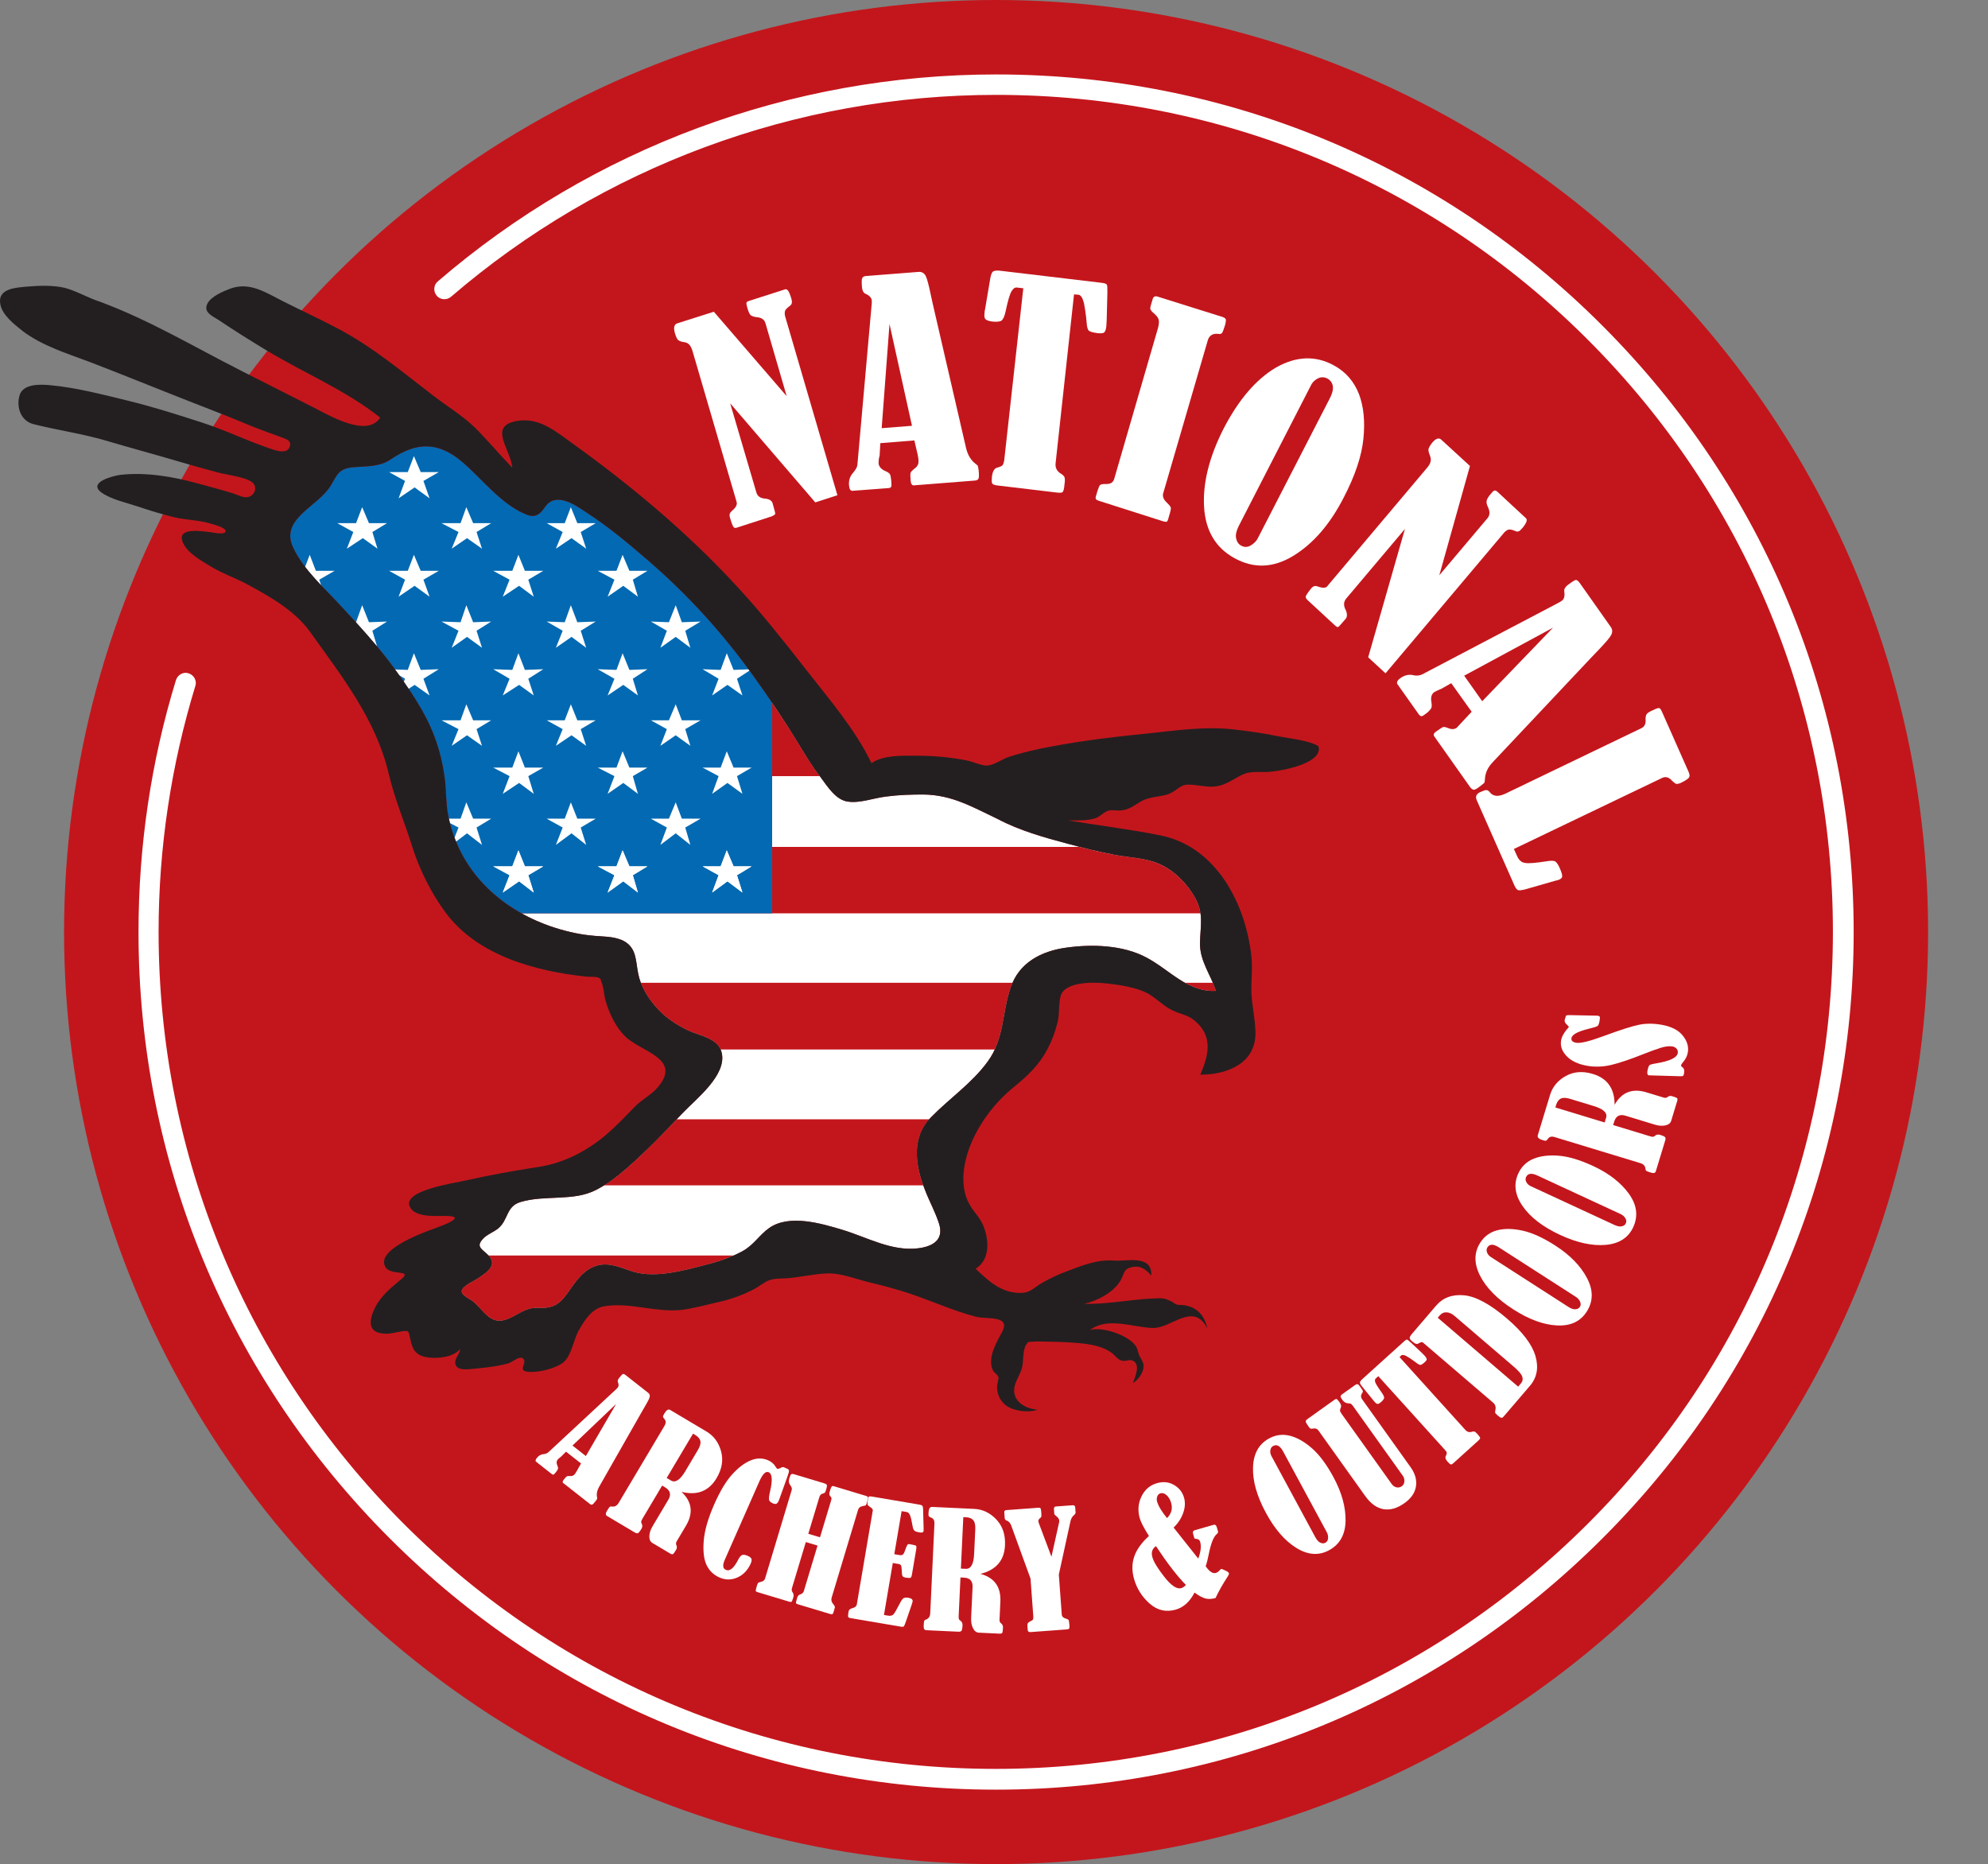 <?xml version="1.0" encoding="utf-8"?>
<!-- Generator: Adobe Illustrator 26.0.2, SVG Export Plug-In . SVG Version: 6.00 Build 0)  -->
<svg version="1.1" id="Layer_1" xmlns="http://www.w3.org/2000/svg" xmlns:xlink="http://www.w3.org/1999/xlink" x="0px" y="0px"
	 viewBox="0 0 583.943 547.534" style="enable-background:new 0 0 583.943 547.534;" xml:space="preserve">
<rect x="0" y="0" width="583.943" height="547.534" fill="#808080" stroke="none"/>
<style type="text/css">
	.st0{fill:#C3161C;}
	.st1{fill:#FFFFFF;}
	.st2{fill:#0369B2;}
	.st3{fill:#231F20;}
</style>
<circle class="st0" cx="292.585" cy="273.767" r="273.767"/>
<g>
	<path class="st1" d="M145.792,263.193c0.341,0.285,0.69,0.562,1.041,0.838C146.482,263.756,146.133,263.478,145.792,263.193z"/>
	<path class="st1" d="M352.478,276.967c0.1-5.1,1.2-8.7-1.5-13.4c-2.3-4.1-6.1-7.9-10.4-9.8c-4-1.8-8.9-1.9-13.2-2.7
		c-4.6-0.9-9.1-2-13.6-3.2c-7.1-1.9-14.3-3.9-20.7-7.3c-7.4-3.5-13.4-7.1-21.8-7.2c-3.7,0-7.3,0.1-11,0.6c-3.5,0.4-7.7,2-11.1,1.5
		c-3.7-0.4-6.2-4.6-8.3-7.4c-2.4-3.1-4.3-6.3-6.3-9.6c-3.331-5.472-6.857-10.814-10.515-16.035c0.913,1.309,1.818,2.625,2.715,3.947
		v61.888h-73.569c2.67,1.487,5.5,2.765,8.469,3.8c3.8,1.3,7.8,2.3,11.8,2.7c3.2,0.4,6.7,0.1,9.7,1.6c3.9,2.1,3.5,5.9,4.3,9.7
		c0.7,3.5,2.7,6.9,5.1,9.6c2.5,3,6,5.3,9.5,7c3.5,1.6,8.9,2.3,9.9,6.5c1.6,6.6-7.5,13.6-11.5,17.8c-5.3,5.6-10.6,11.1-16.3,16.1
		c-2.8,2.4-5.7,4.7-9,6.4c-3.5,1.8-7.1,2.1-11,2.3c-3.8,0.2-7.7,0.2-11.3,1.3c-4.3,1.3-3.5,5.3-6.6,7.8c-1.4,1.1-3.4,1.8-4.5,3.1
		c-1.8,2-0.6,2.7,1.1,4.2c3.7,3.2,0.4,5.4-2.8,7.5c-1.1,0.7-4.4,2.1-4.5,3.6c0,1.3,2.6,2.3,3.6,3.2c2.7,2.3,4.7,6.4,8.9,5.3
		c3.7-1,5.8-3.8,10-3.6c4.5,0.2,6.3-1,8.9-4.7c2.3-3.3,4.6-6.8,8.7-7.8c3.6-0.9,7.1,0.9,10.4,1.9c6.6,2,15.3-0.5,21.8-2.2
		c3.6-0.9,6.9-2.1,10.1-3.8c3.4-1.8,5-4.8,8-6.9c5.9-4.1,15.3-1.3,21.6,0.6c7.2,2.2,14.3,6.3,22,5.4c4.3-0.5,7.7-2.4,6.3-7.1
		c-1.1-3.5-2.9-6.7-4.2-10.1c-2.8-7.2-4.1-15.4,1.9-21.4c5.4-5.5,11.9-9.9,16.5-16.2c5-6.8,4.2-14.2,6.8-21.8
		c2.4-7.3,9-10.7,16.2-11.7c7.7-1.1,16.8-0.8,23.7,2.9c6.8,3.6,12.2,10.3,20.4,9.8C355.678,286.367,352.379,282.267,352.478,276.967
		z"/>
	<path class="st1" d="M144.271,261.857l-0.01,0.009c0.222,0.203,0.457,0.393,0.683,0.592
		C144.718,262.26,144.493,262.06,144.271,261.857z"/>
	<path class="st1" d="M148.799,265.499c-0.39-0.275-0.776-0.553-1.156-0.839C148.024,264.945,148.41,265.224,148.799,265.499z"/>
	<path class="st1" d="M151.545,267.298c0.466,0.284,0.936,0.562,1.414,0.831C152.481,267.86,152.011,267.581,151.545,267.298z"/>
	<path class="st1" d="M149.565,266.029c0.421,0.285,0.848,0.564,1.28,0.836C150.413,266.593,149.987,266.314,149.565,266.029z"/>
</g>
<polyline class="st0" points="270.378,371.867 272.978,372.267 275.178,372.467 276.978,372.267 278.478,371.867 279.678,371.267 
	280.678,370.667 281.278,369.667 281.878,368.767 251.278,368.767 253.778,369.067 256.178,369.267 258.778,369.667 
	261.178,370.067 263.678,370.467 265.878,371.067 268.278,371.467 "/>
<path class="st0" d="M351.625,264.844c-0.013-0.03-0.026-0.059-0.04-0.089c-0.179-0.389-0.381-0.784-0.614-1.188
	c-2.311-4.1-6.13-7.9-10.452-9.8c-4.02-1.8-8.944-1.9-13.266-2.7c-3.439-0.67-6.822-1.45-10.191-2.3h-90.283v19.5h125.847
	C352.465,267.154,352.16,266.028,351.625,264.844z"/>
<path class="st0" d="M226.779,227.967h14.027c-2.364-3.069-4.248-6.235-6.227-9.5c-2.496-4.1-5.113-8.117-7.8-12.075V227.967z"/>
<path class="st2" d="M226.779,206.379c-1.833-2.701-3.695-5.377-5.6-8.012c-9-12.5-18.8-23.3-30.4-33.4c-5.8-5-11.8-10.1-18.3-14.3
	c-2.7-1.8-6.8-4.8-10.2-3.6c-2.1,0.8-2.4,2.9-4.2,4c-1.5,0.9-2.7,0.4-4.3-0.3c-6.9-3.1-12.3-10.2-17.9-15c-7.1-6.1-13.5-6-21-0.9
	c-3.5,2.4-7.4,2-11.4,2.4c-4.9,0.5-4.6,3.3-7.2,6.6c-4.1,5.3-13.9,9-10.2,16.9c3,6.6,9.6,12.3,14.4,17.6
	c5.3,5.7,10.7,11.6,15.3,17.9c4.5,6.2,9.1,12.8,11.8,20c1.6,4.3,2.5,8.1,3.1,12.7c0.4,3.4,0.3,6.9,0.9,10.2
	c2.494,13.111,10.622,22.979,21.615,29.1h73.585V206.379z"/>
<path class="st0" d="M226.517,206c-0.03-0.044-0.058-0.089-0.088-0.133h-0.003C226.456,205.911,226.487,205.955,226.517,206z"/>
<polygon class="st1" points="121.579,133.967 123.579,138.667 128.878,138.667 124.378,141.267 126.178,146.367 121.779,143.167 
	117.079,146.367 118.979,141.267 114.279,138.667 119.779,138.667 "/>
<polygon class="st1" points="167.678,148.967 169.579,153.667 174.979,153.667 170.579,156.267 172.178,161.167 167.878,158.067 
	163.279,161.167 165.279,156.267 160.579,153.667 165.878,153.667 "/>
<polygon class="st1" points="136.979,148.967 138.979,153.667 144.279,153.667 139.979,156.267 141.579,161.167 137.178,158.067 
	132.678,161.167 134.678,156.267 129.678,153.667 135.279,153.667 "/>
<polygon class="st1" points="106.379,148.967 108.379,153.667 113.678,153.667 109.379,156.267 110.879,161.167 106.578,158.067 
	101.879,161.167 103.779,156.267 99.078,153.667 104.578,153.667 "/>
<polygon class="st1" points="213.479,249.767 215.479,254.467 220.779,254.467 216.479,257.067 218.079,262.167 213.678,258.867 
	209.178,262.167 211.079,257.067 206.378,254.467 211.678,254.467 "/>
<polygon class="st1" points="182.878,249.767 184.878,254.467 190.178,254.467 185.878,257.067 187.378,262.167 183.079,258.867 
	178.479,262.167 180.479,257.067 175.579,254.467 181.079,254.467 "/>
<polygon class="st1" points="152.279,249.767 154.178,254.467 159.579,254.467 155.178,257.067 156.779,262.167 152.479,258.867 
	147.678,262.167 149.678,257.067 144.878,254.467 150.479,254.467 "/>
<polygon class="st1" points="182.878,162.967 184.878,167.667 190.178,167.667 185.878,170.267 187.378,175.267 183.079,172.067 
	178.479,175.267 180.479,170.267 175.579,167.667 181.079,167.667 "/>
<polygon class="st1" points="152.279,162.967 154.178,167.667 159.579,167.667 155.178,170.267 156.779,175.267 152.479,172.067 
	147.678,175.267 149.678,170.267 144.878,167.667 150.479,167.667 "/>
<polygon class="st1" points="121.579,162.967 123.579,167.667 128.878,167.667 124.378,170.267 126.178,175.267 121.779,172.067 
	117.079,175.267 118.979,170.267 114.279,167.667 119.779,167.667 "/>
<polygon class="st1" points="198.479,177.767 200.279,182.767 205.779,182.567 201.279,185.267 202.779,190.267 198.479,187.067 
	193.979,190.267 195.878,185.267 191.178,182.567 196.479,182.767 "/>
<polygon class="st1" points="167.678,177.767 169.579,182.767 174.979,182.567 170.579,185.267 172.178,190.267 167.878,187.067 
	163.279,190.267 165.279,185.267 160.579,182.567 165.878,182.767 "/>
<polygon class="st1" points="136.979,177.767 138.979,182.767 144.279,182.567 139.979,185.267 141.579,190.267 137.178,187.067 
	132.678,190.267 134.678,185.267 129.678,182.567 135.279,182.767 "/>
<polygon class="st1" points="182.878,191.867 184.878,196.767 190.178,196.567 185.878,199.367 187.378,204.267 183.079,201.167 
	178.479,204.267 180.479,199.367 175.579,196.567 181.079,196.767 "/>
<polygon class="st1" points="152.279,191.867 154.178,196.767 159.579,196.567 155.178,199.367 156.779,204.267 152.479,201.167 
	147.678,204.267 149.678,199.367 144.878,196.567 150.479,196.767 "/>
<polygon class="st1" points="198.479,206.867 200.279,211.567 205.779,211.567 201.279,214.167 202.779,219.067 198.479,215.967 
	193.979,219.067 195.878,214.167 191.178,211.567 196.479,211.567 "/>
<polygon class="st1" points="167.678,206.867 169.579,211.567 174.979,211.567 170.579,214.167 172.178,219.067 167.878,215.967 
	163.279,219.067 165.279,214.167 160.579,211.567 165.878,211.567 "/>
<polygon class="st1" points="136.979,206.867 138.979,211.567 144.279,211.567 139.979,214.167 141.579,219.067 137.178,215.967 
	132.678,219.067 134.678,214.167 129.678,211.567 135.279,211.567 "/>
<polygon class="st1" points="213.479,220.667 215.479,225.467 220.779,225.467 216.479,227.967 218.079,233.167 213.678,229.967 
	209.178,233.167 211.079,227.967 206.378,225.467 211.678,225.467 "/>
<polygon class="st1" points="182.878,220.667 184.878,225.467 190.178,225.467 185.878,227.967 187.378,233.167 183.079,229.967 
	178.479,233.167 180.479,227.967 175.579,225.467 181.079,225.467 "/>
<polygon class="st1" points="152.279,220.667 154.178,225.467 159.579,225.467 155.178,227.967 156.779,233.167 152.479,229.967 
	147.678,233.167 149.678,227.967 144.878,225.467 150.479,225.467 "/>
<polygon class="st1" points="198.479,235.667 200.279,240.467 205.779,240.467 201.279,243.067 202.779,248.167 198.479,244.767 
	193.979,248.167 195.878,243.067 191.178,240.467 196.479,240.467 "/>
<polygon class="st1" points="167.678,235.667 169.579,240.467 174.979,240.467 170.579,243.067 172.178,248.167 167.878,244.767 
	163.279,248.167 165.279,243.067 160.579,240.467 165.878,240.467 "/>
<g>
	<path class="st1" d="M214.479,118.467l7.7,26.2c0.3,1.1,1.2,1.7,2.6,1.8c1.2,0.1,2,0.6,2.2,1.5c0.5,1.8,0.8,2.8,0.7,3
		c0,0.2-0.4,0.4-1,0.7l-10.2,3.3c-0.5,0.2-0.9,0.1-1.1-0.3c-0.2-0.3-0.6-1.3-1-2.8c-0.2-0.7,0-1.3,0.6-1.8c1.2-1,1.6-1.8,1.4-2.6
		l-12.8-43.8c-0.3-1.1-0.6-1.8-1-2.3s-0.9-0.8-1.8-0.9c-0.7-0.1-1.2-0.3-1.6-0.6c-0.3-0.3-0.6-0.9-0.9-1.9c-0.5-1.7-0.3-2.7,0.7-3
		l10.7-3.4l21.4,24.8l-6.2-21.3c-0.3-1.2-1.2-1.8-2.6-1.9c-0.8-0.1-1.4-0.3-1.8-0.6c-0.3-0.3-0.7-1.1-1-2.3
		c-0.2-0.7-0.3-1.2-0.2-1.4s0.4-0.4,0.8-0.5l10.6-3.4c0.6-0.1,1.1,0.6,1.6,2.2c0.3,0.9,0.4,1.5,0.3,1.8c0,0.3-0.2,0.6-0.6,0.9
		c-0.8,0.6-1.3,1.1-1.4,1.5c-0.1,0.4-0.1,0.9,0,1.4l15.4,52.7l-6.5,2.1L214.479,118.467z"/>
	<path class="st1" d="M268.578,129.367l-10,0.8l-0.2,3.6c0,0.1,0,0.2-0.1,0.4c-0.2,0.8-0.2,1.4-0.2,2c0.1,0.9,0.8,1.7,2,2.2
		c0.7,0.3,1.1,0.6,1.3,0.9c0.2,0.3,0.3,0.9,0.4,1.8c0.1,1.1,0.1,1.7,0,1.9s-0.4,0.4-0.8,0.4l-10.6,0.8c-0.6,0-0.9-0.5-1-1.7
		c-0.1-1.4,0.3-2.6,1.2-3.6c0.8-0.9,1.3-1.8,1.3-2.7l4.1-46.1c0.1-0.7,0.1-1.3,0.1-1.8c-0.1-0.8-0.7-1.5-1.9-2c-0.6-0.3-0.9-0.9-1-2
		c-0.1-1.4-0.1-2.3,0.1-2.6c0.1-0.3,0.6-0.6,1.2-0.6l15.3-1.2c0.9-0.1,1.6,0.3,2.1,1.1c0.4,0.8,0.9,2.6,1.5,5.5
		c0.2,1.1,0.5,2.2,0.7,3.2l9.7,42c0.5,2,1.4,3.5,2.7,4.5c0.4,0.3,0.6,0.5,0.7,0.6c0.1,0.2,0.2,0.7,0.3,1.5c0.1,1.3,0.1,2.1-0.1,2.4
		s-0.6,0.5-1.2,0.5l-17.8,1.4c-0.5,0-0.8-0.4-0.9-1.4c-0.1-1.2-0.1-2,0-2.3s0.5-0.7,1.1-1.2c0.9-0.6,1.3-1.4,1.2-2.3
		C269.878,134.767,269.378,132.667,268.578,129.367z M261.278,95.167l-2.3,30.6l8.9-0.7L261.278,95.167z"/>
	<path class="st1" d="M300.578,84.667l-1.8-0.2c-0.6-0.1-1.1,0.2-1.6,1c-0.5,0.7-1.1,2.7-1.8,6c-0.3,1.4-0.7,2.3-1.2,2.7
		c-0.4,0.3-1.3,0.4-2.5,0.3c-1.1-0.1-1.9-0.4-2.2-0.7c-0.3-0.3-0.4-0.9-0.3-1.7c0-0.5,0.1-0.9,0.2-1.4l1.5-8.9c0.2-1,0.4-1.7,0.8-2
		s1.2-0.4,2.5-0.2l29.4,3.5c0.9,0.1,1.4,0.3,1.5,0.5c0.2,0.2,0.2,1,0.2,2.3l-0.2,8c0,0.6-0.1,1.3-0.1,1.9c-0.1,0.8-0.2,1.3-0.5,1.7
		c-0.2,0.4-0.9,0.5-2,0.4c-1.4-0.2-2.2-0.4-2.6-0.7c-0.4-0.3-0.6-1.1-0.7-2.5c-0.2-2.3-0.5-4.2-0.8-5.7c-0.4-1.5-0.9-2.3-1.6-2.4
		l-1.3-0.1l-5.4,49.5c-0.2,1.4,0.4,2.5,1.6,3.2c0.5,0.3,0.8,0.6,1,1c0.1,0.3,0.2,1,0,2.1c-0.1,1.3-0.3,2.1-0.6,2.3
		c-0.3,0.2-0.8,0.2-1.7,0.1l-17.6-2.1c-0.7-0.1-1.1-0.3-1.3-0.5c-0.2-0.3-0.2-1-0.1-2.2c0.2-1.4,0.7-2.3,1.5-2.5s1.4-0.5,1.6-0.7
		c0.2-0.3,0.4-0.8,0.5-1.5L300.578,84.667z"/>
	<path class="st1" d="M337.978,89.867l0.6-2c0.2-0.8,0.8-1,1.6-0.7l18.5,5.8c0.7,0.2,1.1,0.4,1.3,0.7c0.2,0.2,0.1,0.8-0.1,1.7
		c-0.4,1.3-0.7,2.1-0.9,2.4c-0.2,0.3-0.6,0.4-1.1,0.3c-1.7-0.2-2.8,0.5-3.2,2.2l-13,44.6c-0.3,0.9,0.1,1.9,1.1,2.8
		c0.6,0.6,1,1,1.1,1.4c0.1,0.3,0,0.8-0.2,1.5l-0.4,1.4c-0.2,0.8-0.4,1.2-0.6,1.3c-0.2,0-0.6,0-1.2-0.2l-18.8-6
		c-0.7-0.2-1-0.6-0.8-1.2c0.5-1.8,0.9-2.9,1.1-3.2c0.2-0.4,0.8-0.5,1.6-0.5c1.5,0.1,2.4-0.4,2.7-1.5l12.8-44.1
		c0.3-1,0.4-1.9,0.3-2.5s-0.5-1.2-1.3-1.9c-0.6-0.5-0.9-0.8-1-1.1C337.778,90.867,337.878,90.467,337.978,89.867z"/>
	<path class="st1" d="M391.878,107.367c3.5,1.9,5.9,4.8,7.3,8.4c1.4,3.7,1.8,8,1.3,13.1c-0.5,5-2.4,10.8-5.8,17.3
		c-4,7.8-8.9,13.5-14.8,17.1s-11.7,3.8-17.4,0.6c-5.4-3-8.4-8-8.8-15s1.5-14.6,5.7-22.9c4.4-8.5,9.5-14.5,15.4-18
		C380.778,104.567,386.478,104.367,391.878,107.367z M390.578,117.067c1.5-2.8,1.2-4.8-0.7-5.9c-0.8-0.4-1.7-0.5-2.6-0.1
		s-1.7,1.1-2.2,2.1l-21.2,41.3c-0.7,1.4-1,2.6-0.8,3.6s0.7,1.8,1.5,2.2c0.9,0.5,1.8,0.5,2.7,0c0.9-0.5,1.7-1.2,2.2-2.2
		L390.578,117.067z"/>
	<path class="st1" d="M412.678,155.367l-17.3,20.5c-0.7,0.9-0.8,2-0.1,3.3c0.5,1.1,0.5,2.1-0.1,2.7c-1.2,1.4-1.9,2.2-2.1,2.3
		s-0.6-0.1-1.1-0.6l-8-7.4c-0.4-0.4-0.5-0.8-0.4-1.1c0.2-0.4,0.7-1.2,1.7-2.4c0.5-0.5,1-0.7,1.8-0.4c1.4,0.5,2.4,0.5,2.8-0.1
		l29-34.4c0.7-0.8,1.2-1.5,1.3-2.1c0.2-0.6,0.1-1.2-0.2-2c-0.3-0.7-0.4-1.2-0.4-1.7c0.1-0.4,0.4-1,1-1.8c1.1-1.4,2.1-1.7,2.8-1
		l8.4,7.7l-9,32.1l14.1-16.7c0.8-0.9,0.8-2,0.2-3.3c-0.4-0.8-0.5-1.4-0.4-1.9s0.5-1.2,1.3-2.1c0.5-0.6,0.8-0.9,1.1-0.9
		c0.2,0,0.5,0.1,0.9,0.5l8.3,7.7c0.4,0.5,0.1,1.3-0.9,2.6c-0.6,0.7-1,1.1-1.3,1.2s-0.6,0.1-1-0.1c-0.9-0.4-1.6-0.5-2-0.4
		s-0.8,0.4-1.2,0.8l-34.9,41.4l-5.1-4.7L412.678,155.367z"/>
	<path class="st1" d="M432.278,209.067l-6-8.4l-3,1.7c-0.1,0-0.2,0.1-0.3,0.1c-0.7,0.3-1.3,0.6-1.8,0.9c-0.7,0.6-1,1.5-0.7,3
		c0.1,0.8,0.1,1.3-0.1,1.7c-0.2,0.3-0.6,0.8-1.2,1.3c-0.8,0.6-1.3,1-1.6,1c-0.2,0-0.5-0.1-0.8-0.5l-6.3-8.9
		c-0.3-0.5-0.1-1.1,0.9-1.8c1.1-0.8,2.3-1.1,3.5-0.9c1.1,0.3,2.1,0.2,2.9-0.2l39.6-20.8c0.6-0.3,1.1-0.6,1.5-0.9
		c0.6-0.5,0.8-1.4,0.6-2.7c-0.1-0.6,0.3-1.3,1.1-1.9c1.1-0.8,1.8-1.3,2.2-1.4c0.4-0.1,0.7,0.2,1.2,0.8l9.1,12.9
		c0.6,0.8,0.6,1.6,0.2,2.4c-0.4,0.8-1.6,2.2-3.6,4.3c-0.8,0.8-1.5,1.6-2.3,2.4l-29,30.8c-1.4,1.5-2.1,3.1-2.2,4.8
		c0,0.5-0.1,0.8-0.1,1c-0.1,0.2-0.4,0.5-1.1,1c-1,0.8-1.7,1.2-2,1.2s-0.7-0.2-1.1-0.7l-10.6-15c-0.3-0.5-0.1-1,0.7-1.5
		c1-0.7,1.6-1.1,1.9-1.2c0.3-0.1,0.8,0,1.5,0.3c1,0.4,1.8,0.4,2.5-0.1C428.578,212.967,430.078,211.467,432.278,209.067z
		 M456.178,184.367l-26.1,14.1l5.3,7.5L456.178,184.367z"/>
	<path class="st1" d="M444.678,249.367l1,2.2c0.5,1.1,1.3,1.8,2.3,1.9c1,0.2,3.2,0,6.4-0.5c1.2-0.2,2.1-0.2,2.5,0.1
		c0.4,0.3,0.9,1,1.3,2c0.5,1.1,0.7,1.9,0.7,2.3s-0.3,0.7-0.7,0.9c-0.3,0.2-0.8,0.3-1.6,0.5l-8.7,2.5c-0.9,0.2-1.5,0.3-1.9,0.2
		c-0.4-0.1-0.7-0.5-1.1-1.3l-11.1-25.1c-0.5-1.1-0.1-1.9,1-2.4c0.9-0.4,1.5-0.6,1.8-0.6s0.7,0.2,1,0.6c1,1.3,2.5,1.4,4.5,0.5
		l40.1-19.3c0.8-0.4,1.2-1.1,1.2-2.2c-0.1-0.9,0.1-1.6,0.3-1.9c0.3-0.4,0.8-0.7,1.7-1.1c1-0.5,1.6-0.7,1.9-0.7s0.6,0.4,0.9,1.1
		l7.8,17.6c0.3,0.7,0.4,1.2,0.2,1.6c-0.2,0.4-0.9,0.9-2.1,1.5c-0.7,0.4-1.3,0.5-1.6,0.5s-0.7-0.4-1.3-0.9c-0.9-1.1-2-1.4-3.1-0.8
		L444.678,249.367z"/>
</g>
<g>
	<path class="st1" d="M170.67,429.855l-4.403-3.459l-1.48,1.464c-0.028,0.035-0.082,0.079-0.162,0.13
		c-0.368,0.264-0.658,0.53-0.87,0.802c-0.333,0.424-0.341,1-0.021,1.727c0.172,0.383,0.229,0.685,0.169,0.904
		c-0.06,0.22-0.237,0.519-0.533,0.896c-0.379,0.482-0.635,0.753-0.766,0.812c-0.132,0.059-0.297,0.01-0.497-0.146l-4.648-3.651
		c-0.258-0.203-0.175-0.575,0.251-1.117c0.509-0.647,1.126-1.01,1.853-1.086c0.675-0.06,1.204-0.272,1.587-0.639l19.601-18.218
		c0.309-0.272,0.556-0.525,0.741-0.762c0.287-0.365,0.287-0.889,0.001-1.57c-0.125-0.326,0.002-0.731,0.381-1.215
		c0.509-0.647,0.858-1.021,1.049-1.118c0.191-0.098,0.439-0.026,0.746,0.214l6.745,5.299c0.412,0.323,0.547,0.744,0.407,1.263
		c-0.141,0.518-0.642,1.495-1.503,2.932c-0.328,0.562-0.65,1.118-0.967,1.668l-12.35,21.689c-0.599,1.053-0.815,2.044-0.65,2.974
		c0.051,0.25,0.07,0.432,0.058,0.545c-0.014,0.113-0.172,0.364-0.478,0.753c-0.472,0.601-0.802,0.937-0.991,1.007
		c-0.188,0.071-0.418,0-0.688-0.212l-7.844-6.162c-0.235-0.185-0.177-0.501,0.175-0.948c0.444-0.565,0.75-0.896,0.92-0.991
		c0.169-0.095,0.468-0.127,0.897-0.095c0.614,0.062,1.079-0.107,1.394-0.509C169.118,432.622,169.743,431.562,170.67,429.855z
		 M180.996,412.359l-12.839,12.236l3.928,3.086L180.996,412.359z"/>
	<path class="st1" d="M194.495,436.354l-5.694,9.575c-0.268,0.451-0.419,0.77-0.454,0.958c-0.035,0.188,0.03,0.445,0.196,0.771
		c0.211,0.422,0.164,0.891-0.142,1.405c-0.444,0.746-0.785,1.166-1.023,1.26c-0.238,0.094-0.538,0.033-0.897-0.181l-8.15-4.847
		c-0.462-0.274-0.495-0.747-0.096-1.416c0.382-0.644,0.648-1.047,0.798-1.211c0.149-0.163,0.356-0.219,0.621-0.166
		c0.876,0.138,1.56-0.206,2.05-1.03l13.453-22.623c0.498-0.838,0.492-1.53-0.019-2.078c-0.248-0.285-0.38-0.502-0.396-0.65
		c-0.017-0.148,0.124-0.472,0.42-0.97c0.592-0.997,1.159-1.335,1.7-1.014l10.676,6.349c2.124,1.263,3.544,3.188,4.262,5.774
		c0.718,2.588,0.277,5.226-1.323,7.916c-2.273,3.822-5.708,5.16-10.304,4.012c3.098,2.905,3.538,6.224,1.318,9.956l-2.732,4.595
		c-0.229,0.387-0.254,0.764-0.073,1.133c0.21,0.438,0.173,0.896-0.11,1.372c-0.444,0.746-0.753,1.164-0.927,1.252
		c-0.175,0.088-0.455,0.017-0.841-0.213l-5.174-3.076c-0.618-0.367-0.918-1.021-0.899-1.959c0.018-0.939,0.333-1.923,0.945-2.953
		l4.626-7.78c0.903-1.518,0.589-2.733-0.942-3.644L194.495,436.354z M203.564,421.102l-7.737,13.013l1.255,0.746
		c1.274,0.758,2.672-0.145,4.196-2.705l3.696-6.217c0.643-1.081,0.894-1.964,0.752-2.649c-0.142-0.686-0.644-1.284-1.506-1.797
		L203.564,421.102z"/>
	<path class="st1" d="M230.236,430.964l1.068,0.472c0.247,0.108,0.391,0.283,0.433,0.522c0.042,0.239-0.088,0.775-0.39,1.607
		l-2.446,6.826c-0.047,0.143-0.097,0.275-0.152,0.399c-0.211,0.479-0.442,0.778-0.691,0.897c-0.249,0.12-0.62,0.07-1.113-0.146
		c-0.603-0.267-0.951-0.608-1.045-1.026c-0.094-0.418,0.009-1.264,0.31-2.539c0.755-3.234,0.613-5.081-0.428-5.54
		c-0.863-0.381-1.769,0.504-2.718,2.655l-10.199,23.119c-0.677,1.534-0.563,2.501,0.341,2.899c1.151,0.508,2.359-0.489,3.627-2.99
		c0.367-0.722,0.738-1.173,1.111-1.352s0.944-0.099,1.711,0.239c0.576,0.254,0.929,0.537,1.062,0.85
		c0.132,0.312,0.062,0.775-0.209,1.393c-0.864,1.959-2.171,3.326-3.92,4.101c-1.75,0.775-3.501,0.776-5.254,0.002
		c-1.699-0.749-2.954-1.949-3.764-3.6c-0.811-1.649-1.101-4.008-0.869-7.072c0.23-3.065,1.259-6.666,3.084-10.804
		c1.722-3.905,3.492-6.852,5.311-8.84c1.818-1.988,3.621-3.349,5.408-4.08c1.787-0.731,3.497-0.739,5.129-0.023
		c0.986,0.436,1.725,1.08,2.215,1.935c0.189,0.312,0.353,0.499,0.49,0.56c0.164,0.072,0.481-0.017,0.952-0.267
		C229.701,430.933,230.016,430.867,230.236,430.964z"/>
	<path class="st1" d="M237.426,450.511l3.441,1.036l3.257-10.818c0.104-0.345,0.141-0.583,0.111-0.718
		c-0.03-0.134-0.163-0.33-0.397-0.589c-0.264-0.267-0.301-0.716-0.111-1.347c0.242-0.803,0.425-1.283,0.551-1.44
		c0.125-0.158,0.353-0.188,0.683-0.088l9.334,2.811c0.416,0.125,0.644,0.275,0.685,0.452c0.041,0.177-0.064,0.681-0.314,1.512
		c-0.151,0.502-0.288,0.786-0.409,0.851c-0.122,0.065-0.462,0.146-1.023,0.243c-0.617,0.128-1.016,0.492-1.197,1.094l-7.751,25.745
		c-0.203,0.674-0.057,1.304,0.439,1.891c0.407,0.467,0.572,0.829,0.494,1.087l-0.408,1.355c-0.086,0.287-0.187,0.464-0.3,0.531
		c-0.114,0.067-0.379,0.038-0.795-0.087l-9.377-2.823c-0.315-0.095-0.492-0.211-0.529-0.347c-0.038-0.137,0.087-0.678,0.372-1.624
		c0.143-0.474,0.448-0.788,0.917-0.943c0.539-0.182,0.872-0.48,0.997-0.896l4.041-13.421l-3.441-1.036l-4.079,13.55
		c-0.138,0.459-0.062,0.881,0.229,1.266c0.282,0.413,0.341,0.893,0.177,1.438c-0.229,0.76-0.403,1.184-0.524,1.272
		s-0.31,0.095-0.568,0.017l-9.442-2.842c-0.301-0.091-0.468-0.212-0.501-0.362s0.084-0.67,0.353-1.56
		c0.125-0.416,0.243-0.678,0.354-0.785c0.11-0.107,0.358-0.204,0.745-0.292c0.697-0.134,1.125-0.466,1.285-0.996l7.829-26.003
		c0.125-0.416-0.021-0.89-0.439-1.423c-0.414-0.547-0.513-1.178-0.297-1.896c0.229-0.76,0.427-1.196,0.594-1.311
		c0.167-0.113,0.458-0.108,0.875,0.018l8.818,2.654c0.387,0.116,0.632,0.265,0.734,0.444c0.103,0.18,0.078,0.52-0.073,1.021
		l-0.304,1.011c-0.107,0.25-0.355,0.425-0.745,0.526c-0.518,0.11-0.861,0.444-1.029,1.004L237.426,450.511z"/>
	<path class="st1" d="M264.833,443.862l-2.149,12.644l1.506,0.256c0.413,0.07,0.731,0.033,0.953-0.111
		c0.222-0.145,0.435-0.503,0.639-1.076c0.355-1.018,0.605-1.62,0.751-1.809c0.146-0.188,0.337-0.262,0.573-0.222
		c1.166,0.198,1.818,0.358,1.957,0.48c0.139,0.123,0.153,0.509,0.042,1.158l-1.253,7.374c-0.078,0.457-0.203,0.744-0.374,0.858
		c-0.172,0.116-0.642,0.107-1.409-0.022c-0.502-0.085-0.822-0.234-0.96-0.448c-0.139-0.213-0.216-0.762-0.233-1.646
		c-0.03-0.81-0.107-1.316-0.232-1.521c-0.125-0.203-0.35-0.333-0.674-0.388l-1.727-0.294l-2.593,15.257l1.174,0.2
		c0.723,0.122,1.256,0.004,1.598-0.355c0.342-0.359,0.979-1.454,1.914-3.286c0.389-0.769,0.737-1.256,1.046-1.462
		c0.308-0.206,0.794-0.253,1.459-0.14c0.915,0.155,1.323,0.528,1.222,1.119c-0.03,0.177-0.104,0.431-0.22,0.76l-1.675,4.887
		c-0.302,0.891-0.517,1.42-0.644,1.588c-0.127,0.169-0.442,0.21-0.944,0.125l-14.77-2.51c-0.369-0.062-0.591-0.188-0.666-0.375
		c-0.074-0.188-0.042-0.688,0.095-1.499c0.088-0.517,0.417-0.848,0.989-0.994c0.87-0.201,1.354-0.598,1.455-1.188l4.692-27.613
		c0.033-0.283-0.251-0.62-0.854-1.011c-0.41-0.268-0.641-0.496-0.692-0.688c-0.051-0.19-0.019-0.626,0.097-1.305
		c0.098-0.576,0.2-0.912,0.308-1.007c0.107-0.096,0.375-0.107,0.803-0.035l14.127,2.401c0.354,0.06,0.603,0.163,0.745,0.309
		c0.142,0.146,0.22,0.447,0.233,0.905l0.159,5.905c0.008,0.305,0.004,0.51-0.013,0.612c-0.068,0.398-0.458,0.537-1.171,0.416
		c-0.802-0.136-1.322-0.319-1.558-0.549c-0.236-0.23-0.417-0.735-0.545-1.517c-0.229-1.406-0.465-2.396-0.707-2.969
		c-0.243-0.572-0.569-0.894-0.98-0.964L264.833,443.862z"/>
	<path class="st1" d="M282.123,463.339l-0.522,11.129c-0.024,0.523-0.008,0.876,0.05,1.059s0.236,0.379,0.536,0.588
		c0.385,0.272,0.563,0.709,0.535,1.307c-0.041,0.867-0.145,1.398-0.311,1.593c-0.166,0.195-0.459,0.282-0.876,0.263l-9.472-0.444
		c-0.538-0.025-0.788-0.427-0.751-1.204c0.035-0.748,0.08-1.229,0.135-1.444s0.211-0.361,0.47-0.439
		c0.838-0.29,1.28-0.914,1.325-1.872l1.234-26.293c0.045-0.973-0.286-1.581-0.994-1.824c-0.354-0.136-0.572-0.265-0.656-0.388
		c-0.084-0.123-0.113-0.475-0.086-1.054c0.055-1.158,0.396-1.723,1.024-1.693l12.407,0.582c2.468,0.116,4.627,1.146,6.478,3.092
		c1.85,1.946,2.701,4.482,2.555,7.608c-0.209,4.442-2.611,7.237-7.207,8.386c4.101,1.107,6.049,3.829,5.846,8.167l-0.251,5.34
		c-0.021,0.448,0.135,0.793,0.469,1.034c0.392,0.288,0.574,0.709,0.548,1.262c-0.041,0.868-0.117,1.382-0.229,1.541
		c-0.112,0.16-0.394,0.229-0.842,0.208l-6.013-0.282c-0.719-0.034-1.29-0.469-1.716-1.306c-0.425-0.837-0.609-1.854-0.554-3.051
		l0.425-9.042c0.082-1.765-0.767-2.689-2.546-2.772L282.123,463.339z M282.955,445.614l-0.71,15.122l1.458,0.068
		c1.481,0.07,2.291-1.384,2.432-4.36l0.339-7.225c0.059-1.256-0.136-2.153-0.582-2.691c-0.447-0.538-1.172-0.831-2.174-0.878
		L282.955,445.614z"/>
	<path class="st1" d="M311.014,462.491l0.862,11.738c0.044,0.597,0.456,1.002,1.237,1.215c0.337,0.096,0.574,0.202,0.711,0.319
		c0.136,0.118,0.238,0.64,0.306,1.565c0.042,0.567,0.008,0.916-0.104,1.044c-0.11,0.128-0.345,0.205-0.703,0.231l-10.618,0.779
		c-0.523,0.039-0.801-0.174-0.835-0.637l-0.097-1.321c-0.041-0.553,0.273-0.967,0.944-1.241c0.35-0.146,0.578-0.309,0.685-0.489
		c0.107-0.18,0.144-0.509,0.108-0.987l-0.81-11.021l-5.672-15.596c-0.281-0.775-0.738-1.268-1.369-1.477
		c-0.34-0.125-0.521-0.359-0.547-0.703l-0.125-1.702c-0.029-0.403,0.172-0.621,0.604-0.652l9.492-0.697
		c0.269-0.02,0.453,0.042,0.554,0.185c0.101,0.144,0.175,0.536,0.222,1.178c0.048,0.643,0.051,1.052,0.012,1.227
		c-0.04,0.176-0.175,0.34-0.403,0.491c-0.327,0.249-0.478,0.546-0.453,0.889c0.015,0.194,0.068,0.415,0.162,0.664l3.669,9.761
		l2.271-10.202c0.024-0.091,0.029-0.233,0.015-0.428c-0.035-0.477-0.367-0.946-0.998-1.409c-0.291-0.219-0.443-0.425-0.458-0.619
		l-0.097-1.321c-0.036-0.493,0.163-0.756,0.598-0.787l4.924-0.361c0.45-0.033,0.693,0.196,0.729,0.689l0.104,1.411
		c0.019,0.254-0.128,0.513-0.438,0.775c-0.538,0.444-0.892,1.049-1.061,1.812L311.014,462.491z"/>
	<path class="st1" d="M337.482,451.163c-1.474-2.349-2.37-4.078-2.689-5.187c-0.649-2.259-0.485-4.397,0.492-6.416
		s2.488-3.321,4.531-3.909c1.843-0.53,3.516-0.36,5.02,0.508c1.504,0.869,2.49,2.116,2.957,3.742
		c0.397,1.382,0.318,2.869-0.237,4.462c-0.556,1.594-1.498,3.033-2.828,4.319l7.236,9.113c0.752-1.977,0.939-3.62,0.563-4.93
		c-0.153-0.532-0.54-0.818-1.159-0.858c-0.331-0.014-0.518-0.093-0.559-0.236l-0.36-1.252c-0.161-0.562,0.018-0.917,0.535-1.065
		l5.483-1.577c0.46-0.132,0.777,0.104,0.951,0.708l0.342,1.188c0.082,0.288-0.017,0.542-0.295,0.763
		c-0.951,0.756-1.74,2.674-2.366,5.752c-0.314,1.617-0.632,2.869-0.953,3.756c1.091,1.572,2.082,2.229,2.975,1.973
		c0.446-0.128,0.854-0.417,1.224-0.866c0.149-0.183,0.268-0.287,0.354-0.312c0.1-0.029,0.488,0.116,1.165,0.436
		c0.676,0.32,1.045,0.588,1.107,0.804c0.058,0.201-0.075,0.551-0.399,1.05c-1.448,2.224-2.625,4.307-3.531,6.25
		c-1.036,0.298-1.991,0.351-2.864,0.157c-0.874-0.194-1.974-0.779-3.298-1.756c-1.396,2.68-3.229,4.347-5.503,5
		c-2.836,0.815-5.38,0.243-7.635-1.719c-2.255-1.961-3.796-4.381-4.623-7.26c-0.671-2.331-0.658-4.523,0.037-6.578
		C333.851,455.168,335.293,453.148,337.482,451.163z M348.348,465.543c-2.503-2.521-5.437-6.32-8.799-11.398
		c-1.112,0.74-1.461,1.83-1.047,3.27c0.397,1.381,1.589,3.329,3.575,5.843c1.985,2.514,3.619,3.587,4.901,3.218
		C347.425,466.347,347.881,466.036,348.348,465.543z M342.789,445.903c1.295-1.292,1.7-2.78,1.216-4.466
		c-0.27-0.937-0.706-1.684-1.311-2.242c-0.605-0.559-1.217-0.75-1.836-0.571c-0.432,0.124-0.741,0.428-0.93,0.91
		c-0.188,0.483-0.206,0.991-0.053,1.523C340.249,442.354,341.219,443.97,342.789,445.903z"/>
	<path class="st1" d="M372.808,422.487c1.936-1.047,3.963-1.304,6.08-0.771s4.272,1.755,6.464,3.668s4.302,4.747,6.331,8.501
		c2.436,4.505,3.618,8.78,3.55,12.826s-1.69,6.927-4.864,8.643c-3.017,1.631-6.213,1.401-9.59-0.689
		c-3.376-2.09-6.36-5.532-8.952-10.327c-2.656-4.913-3.914-9.373-3.773-13.381C368.193,426.948,369.778,424.125,372.808,422.487z
		 M376.9,426.327c-0.89-1.646-1.868-2.182-2.936-1.605c-0.448,0.242-0.72,0.653-0.814,1.232c-0.096,0.579,0.017,1.165,0.337,1.758
		l12.892,23.85c0.435,0.804,0.922,1.327,1.462,1.571s1.028,0.248,1.463,0.014c0.487-0.264,0.755-0.706,0.802-1.327
		s-0.082-1.215-0.389-1.781L376.9,426.327z"/>
	<path class="st1" d="M384.079,416.787l7.915-5.651c0.269-0.191,0.48-0.255,0.636-0.191c0.156,0.063,0.447,0.394,0.873,0.991
		c0.427,0.597,0.533,1.119,0.318,1.566c-0.163,0.338-0.234,0.619-0.212,0.843c0.021,0.224,0.193,0.561,0.516,1.013l14.628,20.489
		c0.401,0.561,0.884,0.902,1.449,1.023c0.564,0.121,1.091,0.008,1.578-0.34c0.451-0.322,0.695-0.791,0.734-1.407
		c0.038-0.616-0.112-1.162-0.451-1.638l-14.617-20.474c-0.253-0.354-0.463-0.576-0.63-0.668c-0.167-0.093-0.458-0.146-0.874-0.162
		c-0.643-0.023-1.2-0.367-1.674-1.029c-0.367-0.516-0.531-0.867-0.49-1.054c0.042-0.188,0.172-0.359,0.392-0.516l3.948-2.819
		c0.438-0.313,0.814-0.25,1.128,0.188l0.627,0.877c0.278,0.391,0.43,0.655,0.455,0.793c0.025,0.139-0.048,0.333-0.218,0.583
		c-0.435,0.604-0.438,1.205-0.012,1.802l14.239,19.944c1.349,1.889,1.874,3.771,1.577,5.648c-0.298,1.878-1.415,3.508-3.353,4.892
		c-2.169,1.549-4.241,2.145-6.216,1.788s-3.749-1.637-5.324-3.843l-13.756-19.268c-0.365-0.512-0.903-0.698-1.613-0.559
		c-0.355,0.069-0.598,0.072-0.727,0.007c-0.128-0.063-0.314-0.267-0.559-0.608c-0.504-0.706-0.779-1.182-0.824-1.426
		C383.498,417.34,383.676,417.074,384.079,416.787z"/>
	<path class="st1" d="M404.859,404.218l-0.757,0.685c-0.247,0.223-0.3,0.568-0.159,1.037c0.14,0.469,0.777,1.502,1.913,3.1
		c0.493,0.705,0.729,1.213,0.709,1.523c-0.021,0.312-0.28,0.693-0.78,1.145c-0.478,0.432-0.839,0.652-1.083,0.661
		s-0.522-0.159-0.833-0.503c-0.181-0.2-0.356-0.405-0.526-0.615l-3.306-4.066c-0.391-0.475-0.582-0.841-0.574-1.101
		c0.008-0.259,0.278-0.63,0.812-1.112l12.229-11.052c0.355-0.321,0.612-0.473,0.771-0.454c0.159,0.019,0.511,0.285,1.058,0.8
		l3.386,3.177c0.264,0.246,0.521,0.509,0.771,0.786c0.302,0.333,0.491,0.627,0.568,0.88s-0.106,0.58-0.551,0.981
		c-0.566,0.513-0.98,0.786-1.242,0.82s-0.708-0.197-1.341-0.696c-1.051-0.806-1.961-1.421-2.729-1.848
		c-0.769-0.425-1.309-0.497-1.619-0.217l-0.5,0.452l19.338,21.396c0.552,0.611,1.2,0.793,1.944,0.544
		c0.312-0.101,0.567-0.114,0.765-0.041c0.198,0.074,0.498,0.333,0.899,0.777c0.512,0.566,0.761,0.942,0.746,1.127
		c-0.015,0.186-0.2,0.438-0.557,0.761l-7.346,6.639c-0.29,0.262-0.526,0.375-0.71,0.339c-0.184-0.035-0.512-0.314-0.983-0.837
		c-0.562-0.622-0.729-1.157-0.501-1.605c0.217-0.438,0.312-0.763,0.287-0.972s-0.179-0.469-0.46-0.78L404.859,404.218z"/>
	<path class="st1" d="M438.588,412.003l-20.655-17.697c-0.257-0.161-0.603-0.103-1.038,0.176c-0.344,0.218-0.648,0.302-0.912,0.253
		c-0.264-0.048-0.686-0.321-1.266-0.818c-0.421-0.36-0.637-0.673-0.646-0.938s0.249-0.704,0.775-1.318l7-8.17
		c1.997-2.331,4.726-3.34,8.185-3.028c3.46,0.312,7.686,2.606,12.678,6.884c4.548,3.896,7.317,7.552,8.308,10.964
		c0.991,3.412,0.443,6.335-1.642,8.769l-7.716,9.005c-0.215,0.251-0.423,0.373-0.625,0.367s-0.508-0.184-0.917-0.534
		c-0.489-0.419-0.781-0.699-0.877-0.841c-0.096-0.141-0.097-0.428-0.003-0.86C439.453,413.296,439.237,412.558,438.588,412.003z
		 M422.312,387.055l23.623,20.24l0.774-0.903c0.546-0.637,0.681-1.33,0.405-2.079c-0.275-0.748-1.09-1.702-2.442-2.861
		l-17.432-14.936c-0.762-0.653-1.538-1.002-2.327-1.048c-0.79-0.045-1.472,0.268-2.046,0.938L422.312,387.055z"/>
	<path class="st1" d="M434.813,364.982c1.19-1.852,2.842-3.055,4.953-3.611c2.111-0.556,4.588-0.524,7.431,0.094
		c2.844,0.618,6.06,2.081,9.648,4.39c4.307,2.771,7.407,5.943,9.299,9.52c1.893,3.577,1.863,6.883-0.089,9.918
		c-1.855,2.884-4.766,4.226-8.731,4.024s-8.241-1.775-12.825-4.725c-4.697-3.021-7.952-6.32-9.764-9.898
		C432.923,371.116,432.95,367.879,434.813,364.982z M440.25,366.369c-1.574-1.012-2.689-1.009-3.346,0.012
		c-0.275,0.429-0.314,0.919-0.119,1.473c0.196,0.553,0.578,1.012,1.145,1.376l22.801,14.667c0.769,0.494,1.448,0.717,2.039,0.67
		s1.021-0.278,1.287-0.693c0.3-0.466,0.321-0.982,0.062-1.55c-0.259-0.566-0.659-1.024-1.2-1.373L440.25,366.369z"/>
	<path class="st1" d="M445.991,344.642c0.926-1.997,2.396-3.416,4.41-4.257c2.016-0.841,4.474-1.15,7.374-0.929
		c2.901,0.222,6.287,1.229,10.16,3.022c4.646,2.152,8.152,4.87,10.519,8.152s2.79,6.561,1.273,9.835
		c-1.441,3.112-4.14,4.841-8.096,5.187c-3.955,0.346-8.406-0.627-13.352-2.917c-5.068-2.348-8.745-5.169-11.031-8.464
		S444.543,347.767,445.991,344.642z M451.567,345.269c-1.698-0.786-2.802-0.63-3.312,0.471c-0.215,0.462-0.187,0.954,0.084,1.475
		c0.271,0.521,0.711,0.924,1.322,1.207l24.6,11.395c0.829,0.384,1.532,0.512,2.111,0.384s0.973-0.416,1.181-0.864
		c0.232-0.502,0.183-1.017-0.152-1.543c-0.333-0.525-0.793-0.924-1.377-1.194L451.567,345.269z"/>
	<path class="st1" d="M473.837,330.457l10.658,3.242c0.502,0.153,0.848,0.224,1.039,0.213c0.19-0.011,0.425-0.136,0.701-0.375
		c0.359-0.306,0.825-0.372,1.397-0.197c0.831,0.253,1.32,0.483,1.468,0.692c0.148,0.209,0.161,0.514,0.039,0.914l-2.76,9.071
		c-0.156,0.515-0.607,0.659-1.353,0.433c-0.716-0.218-1.171-0.38-1.366-0.486c-0.194-0.106-0.298-0.294-0.31-0.563
		c-0.076-0.884-0.572-1.466-1.49-1.745l-25.182-7.661c-0.932-0.284-1.603-0.112-2.013,0.515c-0.218,0.309-0.397,0.489-0.537,0.54
		c-0.14,0.052-0.487-0.007-1.042-0.176c-1.109-0.338-1.573-0.808-1.39-1.409l3.615-11.883c0.719-2.363,2.249-4.202,4.59-5.518
		c2.341-1.314,5.009-1.517,8.003-0.605c4.254,1.294,6.373,4.311,6.356,9.048c2.081-3.702,5.198-4.922,9.353-3.658l5.114,1.557
		c0.431,0.131,0.803,0.064,1.118-0.2c0.375-0.309,0.828-0.382,1.358-0.221c0.831,0.253,1.31,0.453,1.437,0.602
		s0.125,0.438-0.006,0.867l-1.752,5.759c-0.209,0.688-0.771,1.135-1.688,1.341c-0.916,0.207-1.946,0.136-3.093-0.213l-8.66-2.635
		c-1.689-0.515-2.795,0.081-3.313,1.786L473.837,330.457z M456.862,325.292l14.482,4.406l0.426-1.396
		c0.431-1.418-0.778-2.562-3.629-3.429l-6.92-2.105c-1.203-0.365-2.12-0.398-2.752-0.098s-1.094,0.932-1.386,1.892L456.862,325.292z
		"/>
	<path class="st1" d="M460.855,301.636c-0.059-0.102-0.345-0.412-0.86-0.931c-0.335-0.334-0.464-0.723-0.384-1.164
		c0.019-0.104,0.145-0.507,0.377-1.211c0.174-0.12,0.503-0.175,0.988-0.164l7.708,0.152c0.409,0.013,0.65,0.025,0.724,0.038
		c0.28,0.051,0.45,0.161,0.511,0.332s0.031,0.587-0.088,1.251c-0.135,0.751-0.317,1.221-0.549,1.407s-1.103,0.464-2.614,0.831
		c-3.198,0.779-4.89,1.686-5.075,2.717c-0.132,0.737,0.317,1.198,1.35,1.383c1.282,0.23,4.002-0.429,8.16-1.979
		c4.791-1.771,8.225-2.87,10.302-3.295c2.077-0.426,4.317-0.423,6.719,0.009c2.845,0.511,4.906,1.573,6.183,3.188
		c1.277,1.613,1.765,3.261,1.463,4.94c-0.19,1.062-0.677,2.031-1.458,2.91c-0.305,0.341-0.478,0.622-0.517,0.843
		c-0.035,0.191,0.078,0.372,0.336,0.54c0.518,0.336,0.695,0.961,0.53,1.875c-0.063,0.354-0.161,0.584-0.294,0.688
		c-0.134,0.105-0.441,0.146-0.923,0.12l-7.561-0.218c-0.97-0.021-1.484-0.038-1.543-0.049c-0.428-0.077-0.571-0.506-0.431-1.287
		c0.19-1.061,0.443-1.662,0.758-1.804c0.314-0.141,1.004-0.299,2.07-0.472c3.813-0.653,5.839-1.637,6.074-2.948
		c0.088-0.486-0.019-0.912-0.317-1.278c-0.3-0.365-0.715-0.596-1.245-0.691c-0.929-0.167-2.091-0.029-3.486,0.412
		c-1.395,0.442-2.961,1.009-4.698,1.7c-4.161,1.657-7.445,2.767-9.852,3.331s-4.773,0.637-7.103,0.219
		c-2.623-0.471-4.613-1.422-5.969-2.853c-1.355-1.43-1.884-2.978-1.585-4.643C458.763,304.386,459.529,303.086,460.855,301.636z"/>
</g>
<path class="st1" d="M292.585,525.667c-67.3,0-130.5-26.2-178.1-73.8c-47.6-47.6-73.8-110.8-73.8-178.1c0-25.3,3.7-50.2,11-74
	c0.5-1.6,2.2-2.5,3.7-2c1.6,0.5,2.5,2.2,2,3.7c-7.1,23.2-10.8,47.5-10.8,72.2c0,65.7,25.6,127.4,72,173.9
	c46.4,46.4,108.2,72,173.9,72s127.4-25.6,173.9-72s72-108.2,72-173.9s-25.6-127.5-72-173.9s-108.1-71.9-173.8-71.9
	c-58.8,0-115.7,21.1-160.1,59.3c-1.3,1.1-3.2,0.9-4.2-0.3c-1.1-1.3-0.9-3.2,0.3-4.2c45.5-39.2,103.7-60.8,164-60.8
	c67.3,0,130.6,26.2,178.1,73.8c47.6,47.6,73.8,110.8,73.8,178.1s-26.2,130.6-73.8,178.1
	C423.085,499.467,359.785,525.667,292.585,525.667z"/>
<path class="st0" d="M357.178,291.067c-0.26-0.815-0.576-1.612-0.918-2.4h-8.197C350.818,290.22,353.753,291.276,357.178,291.067z"
	/>
<path class="st0" d="M296.879,290.067c0.159-0.485,0.34-0.949,0.535-1.4H188.235c0.97,2.558,2.545,4.976,4.344,7c2.5,3,6,5.3,9.5,7
	c3.232,1.477,8.075,2.194,9.587,5.6H292.2C294.894,302.487,294.73,296.346,296.879,290.067z"/>
<path class="st0" d="M272.945,328.767h-74.183c-4.733,4.973-9.498,9.839-14.584,14.3c-2.14,1.835-4.343,3.605-6.734,5.1h93.751
	C268.849,341.573,268.025,334.327,272.945,328.767z"/>
<path class="st0" d="M139.179,382.467c2.7,2.3,4.7,6.4,8.9,5.3c3.7-1,5.8-3.8,10-3.6c4.5,0.2,6.3-1,8.9-4.7c2.3-3.3,4.6-6.8,8.7-7.8
	c3.6-0.9,7.1,0.9,10.4,1.9c6.6,2,15.3-0.5,21.8-2.2c2.686-0.672,5.205-1.511,7.64-2.6h-72.017c2.655,2.88-0.427,4.934-3.423,6.9
	c-1.1,0.7-4.4,2.1-4.5,3.6C135.579,380.567,138.179,381.567,139.179,382.467z"/>
<polygon class="st1" points="213.479,249.767 215.479,254.467 220.779,254.467 216.479,257.067 218.079,262.167 213.678,258.867 
	209.178,262.167 211.079,257.067 206.378,254.467 211.678,254.467 "/>
<polygon class="st1" points="182.878,249.767 184.878,254.467 190.178,254.467 185.878,257.067 187.378,262.167 183.079,258.867 
	178.479,262.167 180.479,257.067 175.579,254.467 181.079,254.467 "/>
<polygon class="st1" points="152.279,249.767 154.178,254.467 159.579,254.467 155.178,257.067 156.779,262.167 152.479,258.867 
	147.678,262.167 149.678,257.067 144.878,254.467 150.479,254.467 "/>
<path class="st1" d="M93.779,170.267l4.5-2.6h-5.5l-1.8-4.7l-1.353,3.532c1.44,1.878,3.064,3.685,4.72,5.436L93.779,170.267z"/>
<path class="st1" d="M113.678,182.567l-5.3,0.2l-2-5l-1.8,5l-0.046-0.002c2.118,2.327,4.211,4.697,6.23,7.117l-1.385-4.615
	L113.678,182.567z"/>
<path class="st1" d="M121.579,191.867l-1.8,4.9l-3.738-0.136c0.415,0.572,0.829,1.147,1.244,1.727l1.694,1.009l-0.349,0.9
	c0.474,0.678,0.94,1.363,1.404,2.051l1.745-1.151l4.4,3.1l-1.8-4.9l4.5-2.8l-5.3,0.2L121.579,191.867z"/>
<path class="st1" d="M136.978,235.667l-1.7,4.8h-3.404c0.096,0.433,0.186,0.87,0.295,1.295l2.51,1.305l-1.16,2.959
	c0.147,0.391,0.293,0.782,0.451,1.166l3.209-2.425l4.4,3.4l-1.6-5.1l4.3-2.6h-5.3L136.978,235.667z"/>
<path class="st1" d="M213.478,191.867l-1.8,4.9l-5.3-0.2l4.7,2.8l-1.9,4.9l4.5-3.1l4.4,3.1l-1.6-4.9l3.67-2.39
	c-0.092-0.126-0.186-0.25-0.278-0.376l-4.392,0.166L213.478,191.867z"/>
<path class="st3" d="M387.278,219.167c-3.1-1.8-8.3-2.2-11.8-2.9c-4.3-0.9-8.6-1.5-13-2c-8.5-1-17.1,0.3-25.6,1.2
	c-9.2,0.9-18.4,2-27.5,3.7c-4.5,0.8-8.9,1.8-13.2,3.2c-1.7,0.6-4.4,2.4-6.1,2.5s-4.4-1.2-6.1-1.5c-5-1-10-1.4-15.1-1.4
	c-4,0-9.5-0.2-12.9,2.2c-4.7-9.9-12.6-19-19.3-27.6c-6.4-8.2-12.9-16.4-19.9-24c-14.7-16-31.3-29.9-49-42.6
	c-4.7-3.4-9.3-7.2-15.4-6.4c-9.4,1.3-2.4,8.2-1.9,13.8c-3.7-3.8-7.1-7.9-10.9-11.7c-3.8-3.7-8.4-6.4-12.5-9.6
	c-9-6.9-17.9-14.4-28.1-19.7c-5.1-2.7-10.3-5.1-15.5-7.7s-10-6-15.8-3.9c-2.1,0.8-5.5,2.2-6.7,4.3c-1.4,2.6,1.3,3.7,3.2,4.9
	c4.6,3.1,9.4,6.1,14.2,9c11.1,6.7,23.1,11.6,33.3,19.7c-3.9,6.1-15.4-0.9-19.6-3c-7.1-3.6-14.2-7.2-21.3-10.8
	c-13.6-6.9-27-14.9-41.3-20.2c-3.7-1.2-7-3.2-10.4-4.1c-3.2-0.8-7.6-0.7-10.9-0.4c-3.4,0.3-8.9,0.5-8.1,5.1c0.5,3.2,4.1,6,6.5,7.9
	c5.7,4.4,13.3,6.7,19.9,9.2c7.8,3,15.5,6.1,23.3,9.2c7.2,2.9,14.5,5.6,21.7,8.6c3.5,1.5,7.1,2.8,10.7,4.1c1.4,0.6,3.7,0.9,2.9,3
	c-0.7,1.9-3.1,1.3-4.5,0.9c-7.2-2.3-14.2-5.8-21.4-8.1c-7.1-2.3-14-4.5-21.3-6.3c-7.4-1.8-15.4-3.9-22.9-4.6c-3-0.3-8.4-0.6-9.3,3.2
	c-0.9,3.5,0.6,7.3,4.1,8.2c7.1,1.8,14.4,2.8,21.5,4.9c7.4,2.2,14.9,4.2,22.3,6.4c3.4,1,6.9,2,10.4,2.9c2.3,0.7,9.1,1.4,10.5,3.3
	c1.1,1.5,0.2,3.4-1.5,3.9c-1.5,0.4-3.3-0.7-4.7-1.1c-3.4-1.1-6.8-1.9-10.3-2.9c-7.3-2-15-3.3-22.5-2.5c-2.4,0.3-9.6,2.2-5.8,5.1
	c2.8,2.1,7.5,3.1,10.8,4.2c3.5,1.2,7.2,2.3,10.8,3.2c3.6,0.8,7.4,0.8,10.8,1.9c0.7,0.2,4.3,1.1,4.2,2.2c-0.2,1.1-3.5,0.4-4.1,0.3
	c-2.6-0.3-10.1-1.6-8.6,2.6c1.1,3.3,5.5,5.7,8.3,7.4c3.4,2.1,7.3,3.4,10.8,5.3c6.5,3.5,13.9,7.7,18.3,13.8
	c9.3,13,19.5,25.9,23.2,41.8c1.7,7.3,4.7,14.3,6.9,21.4c2.1,6.7,5.7,13.9,9.9,19.5c9.4,12.6,26.4,17.1,41.2,18.7
	c0.9,0.1,3-0.1,3.8,0.4c0.9,0.5,0.2,0.2,0.7,1.2c0.7,1.6,0.7,3.8,1.2,5.5c1.1,3.7,2.9,7.6,5.7,10.4c4.6,4.6,16.6,6.4,9.9,14.7
	c-2.1,2.6-5.1,3.9-7.4,6.4c-2.6,2.7-5.3,5.5-8.1,7.9c-5.7,4.8-12.5,8.3-19.8,9.4c-7.2,1.1-14.4,2.4-21.5,4c-2.9,0.7-19.7,3-16,8.2
	c2,2.8,7.9,2.1,10.8,2.2c5.6,0.2-1.5,2.8-3.4,3.5c-3.3,1.2-18.1,6.4-14.8,11.6c1.7,2.6,8.5,0.4,4.2,3.8c-2.7,2.2-5.6,4.7-7.2,7.8
	c-1.7,3.3-2.6,7.3,2,7.8c2.1,0.3,3.7-0.3,5.7-0.6c2.2-0.3,2-0.2,2.5,2.1c0.7,3.5,1.8,5.2,5.7,5.6c2.9,0.3,7-0.2,9-2.5
	c-0.1,1.5-1.8,2.8-1.4,4.4c0.4,1.7,2.6,1.6,4.1,1.5c3.5-0.3,7.9-0.7,11.4-1.7c1.2-0.3,3.3-2.4,4.4-1.4c1.4,1.4-2.1,3.7,1.8,3.9
	c2.7,0.2,7.8-1,10-2.8c2.4-1.9,3-6.8,4.6-9.5c1.7-3,3.9-6.5,7.6-7c7.3-1.2,15,1.9,22.4,1.1c3.5-0.4,7.4-1.5,10.9-2.3
	c3.7-0.8,7.3-2.1,10.7-3.9c1.5-0.8,2.9-2.1,4.5-2.6c1.5-0.5,3.5-0.4,5-0.5c3.8-0.3,7.5-1.2,11.3-1.4c4.1-0.3,8.5,1.5,12.5,2.5
	c3.4,0.8,6.8,1.7,10.1,2.7c7.2,2.2,14.3,5.6,21.6,7.5c3.1,0.8,10.3-0.5,7.7,4.4c-1.6,3-4.5,7.8-2.7,11.4c0.4,0.7,1.4,1.2,1.6,2
	c0.1,0.6-0.5,2.2-0.4,3c0.1,2,0.7,3.5,2.2,4.9c2.1,2,7,2.6,9.7,1.6c-4.1-0.3-8-3-6.6-7.4c0.6-1.9,1.7-3.3,2.1-5.3
	c0.4-1.9,0.1-4.7,1.1-6.3c0.8-1.3,0.6-0.8,2.2-1c1.1-0.1,2.3,0,3.4,0c2.2,0,4.4,0.1,6.6,0.2c4.3,0.3,9.5,0.5,13.1,3.2
	c0.8,0.6,1.3,1.5,2.3,2c1.3,0.7,2.4-0.2,3.5,0.1c2.8,1,0.9,4.9,0.3,6.7c1.9-1.2,3.6-3.8,3-5.9c-0.3-0.9-0.9-1.6-1.2-2.4
	c-0.4-1.1-0.4-1.9-1.1-2.8c-2.2-3-9.7-5.6-13.3-4.5c5.2-4,12.7-0.7,18.5-0.6c5.5,0.1,11.9-7.9,16,0.2c-0.9-3.9-3-6.3-6.9-6.9
	c-0.7-0.1-1.5,0-2.2-0.2c-0.6-0.2-0.7-0.5-1.5-0.9c-1.8-0.9-2.5-1-4.6-0.9c-7,0.2-14,1.8-21,1.6c3.9-0.9,8.6-3.3,10.7-6.9
	c1.2-2.1,0.7-3.3,3.4-3.9c2.5-0.5,4,0.7,5.6,2.5c0.3-6.3-7.3-4.1-10.9-4.4c-4.9-0.4-9.3,1.4-13.8,3.1c-2.5,0.9-5,2.1-7.3,3.4
	c-2.5,1.4-3.4,3-6.5,3c-5.6,0-9.3-3.5-13.1-7.1c4.5-2.8,3.9-8.9,2.1-13c-1.1-2.4-2.8-3.8-4-6.1c-1.3-2.4-1.7-4.8-1.7-7.5
	c0.1-9.9,7.1-20.5,14.5-26.5c4.2-3.4,7.8-6.7,10.3-11.6c1.3-2.5,2.2-5,2.9-7.8c0.6-2.5,0.2-5.3,0.9-7.7c1.2-4,9-4,12.4-3.7
	c4.3,0.4,10.5,1.2,14.1,3.6c2.1,1.4,4,3.3,6.3,4.4c2.4,1.2,4.3,1.2,6.5,3c5.5,4.6,4.2,10,1.7,15.9c8,0,16.4-3.4,16.2-12.5
	c-0.1-3.9-1-7.7-1.2-11.6c-0.1-3.6,0.4-7.1,0-10.7c-1.7-15.5-10.4-32.3-26.8-35.5c-8.9-1.8-18.1-2.9-27.1-4.4c2.6,0,5.8,0.2,8.3-0.7
	c1.2-0.5,2-1.5,3.2-2c1.1-0.5,1.9-0.2,3.3-0.2c3.2,0,4.5-1.5,7.1-2.9c2.2-1.1,4.9-1.1,7.3-1.8c2.6-0.8,3.6-2.9,6.1-2.9
	c2.8,0,5.5,0.9,8.3,0.5s5-2.1,7.4-3.3c2.2-1.1,4.1-0.9,6.7-0.9C374.578,226.867,388.878,224.567,387.278,219.167z M313.778,247.867
	c4.5,1.2,9,2.3,13.6,3.2c4.3,0.8,9.2,0.9,13.2,2.7c4.3,1.9,8.1,5.7,10.4,9.8c2.7,4.7,1.6,8.3,1.5,13.4c-0.1,5.3,3.2,9.4,4.7,14.1
	c-8.2,0.5-13.6-6.2-20.4-9.8c-6.9-3.7-16-4-23.7-2.9c-7.2,1-13.8,4.4-16.2,11.7c-2.6,7.6-1.8,15-6.8,21.8
	c-4.6,6.3-11.1,10.7-16.5,16.2c-6,6-4.7,14.2-1.9,21.4c1.3,3.4,3.1,6.6,4.2,10.1c1.4,4.7-2,6.6-6.3,7.1c-7.7,0.9-14.8-3.2-22-5.4
	c-6.3-1.9-15.7-4.7-21.6-0.6c-3,2.1-4.6,5.1-8,6.9c-3.2,1.7-6.5,2.9-10.1,3.8c-6.5,1.7-15.2,4.2-21.8,2.2c-3.3-1-6.8-2.8-10.4-1.9
	c-4.1,1-6.4,4.5-8.7,7.8c-2.6,3.7-4.4,4.9-8.9,4.7c-4.2-0.2-6.3,2.6-10,3.6c-4.2,1.1-6.2-3-8.9-5.3c-1-0.9-3.6-1.9-3.6-3.2
	c0.1-1.5,3.4-2.9,4.5-3.6c3.2-2.1,6.5-4.3,2.8-7.5c-1.7-1.5-2.9-2.2-1.1-4.2c1.1-1.3,3.1-2,4.5-3.1c3.1-2.5,2.3-6.5,6.6-7.8
	c3.6-1.1,7.5-1.1,11.3-1.3c3.9-0.2,7.5-0.5,11-2.3c3.3-1.7,6.2-4,9-6.4c5.7-5,11-10.5,16.3-16.1c4-4.2,13.1-11.2,11.5-17.8
	c-1-4.2-6.4-4.9-9.9-6.5c-3.5-1.7-7-4-9.5-7c-2.4-2.7-4.4-6.1-5.1-9.6c-0.8-3.8-0.4-7.6-4.3-9.7c-3-1.5-6.5-1.2-9.7-1.6
	c-4-0.4-8-1.4-11.8-2.7c-15.2-5.3-27-16.6-30.1-32.9c-0.6-3.3-0.5-6.8-0.9-10.2c-0.6-4.6-1.5-8.4-3.1-12.7
	c-2.7-7.2-7.3-13.8-11.8-20c-4.6-6.3-10-12.2-15.3-17.9c-4.8-5.3-11.4-11-14.4-17.6c-3.7-7.9,6.1-11.6,10.2-16.9
	c2.6-3.3,2.3-6.1,7.2-6.6c4-0.4,7.9,0,11.4-2.4c7.5-5.1,13.9-5.2,21,0.9c5.6,4.8,11,11.9,17.9,15c1.6,0.7,2.8,1.2,4.3,0.3
	c1.8-1.1,2.1-3.2,4.2-4c3.4-1.2,7.5,1.8,10.2,3.6c6.5,4.2,12.5,9.3,18.3,14.3c11.6,10.1,21.4,20.9,30.4,33.4
	c4.7,6.5,9.2,13.2,13.4,20.1c2,3.3,3.9,6.5,6.3,9.6c2.1,2.8,4.6,7,8.3,7.4c3.4,0.5,7.6-1.1,11.1-1.5c3.7-0.5,7.3-0.6,11-0.6
	c8.4,0.1,14.4,3.7,21.8,7.2C299.478,243.967,306.678,245.967,313.778,247.867z"/>
</svg>
